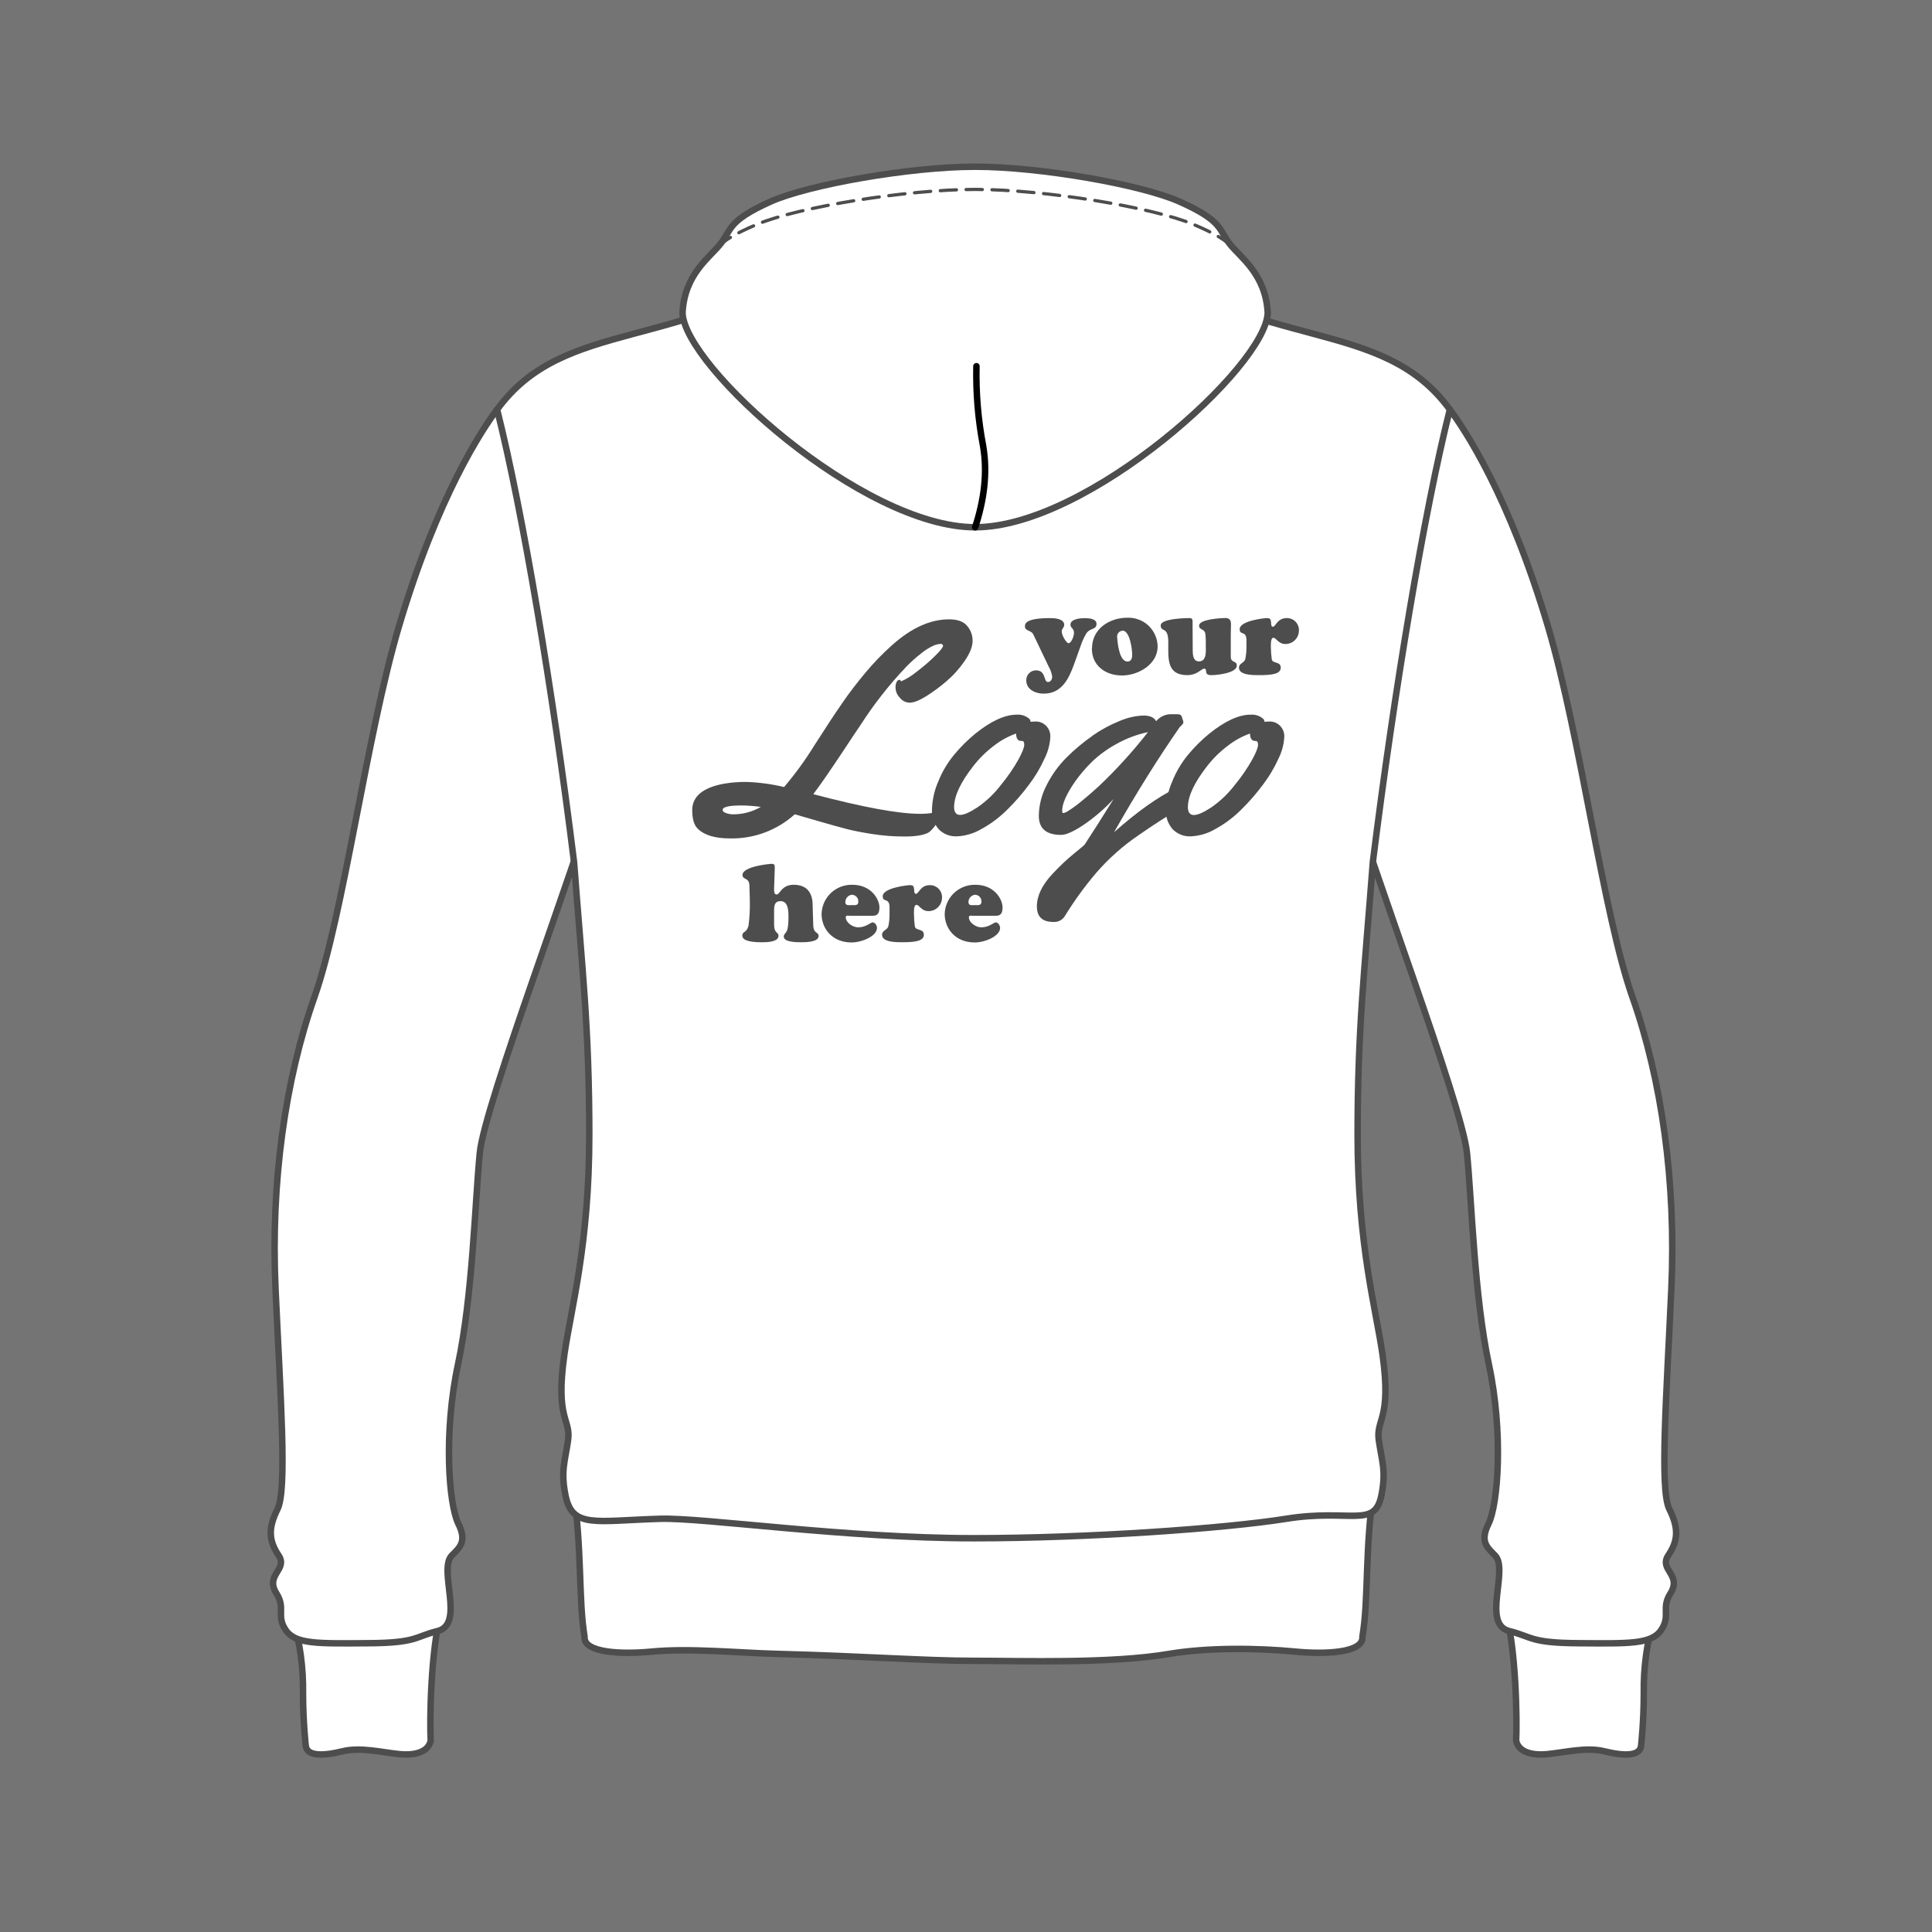 <svg xmlns="http://www.w3.org/2000/svg" width="130" height="130" viewBox="0 0 130 130" fill="none"><rect width="130" height="130" fill="#747474"></rect><g clip-path="url(#clip0_2952_624056)"><path d="M102.018 117.129C102.162 117.814 102.932 118.145 104.117 118.032C105.301 117.918 106.735 117.543 107.937 117.838C109.409 118.198 110.352 118.132 110.426 117.469C110.426 117.469 110.607 115.839 110.607 113.941C110.578 112.22 110.814 110.504 111.305 108.854C110.356 106.618 102.967 106.548 101.27 108.313C102.027 110.885 102.083 115.842 102.016 117.129" fill="white"></path><path d="M102.018 117.129C102.162 117.814 102.932 118.145 104.117 118.032C105.301 117.918 106.735 117.543 107.937 117.838C109.409 118.198 110.352 118.132 110.426 117.469C110.426 117.469 110.607 115.839 110.607 113.941C110.578 112.22 110.814 110.504 111.305 108.854C110.356 106.618 102.967 106.548 101.27 108.313C102.029 110.885 102.085 115.842 102.018 117.129Z" stroke="#4D4D4D" stroke-width="0.436" stroke-linecap="round" stroke-linejoin="round"></path><path d="M97.556 27.557C98.538 28.866 101.553 33.355 104.171 42.191C106.353 49.576 107.88 61.529 109.843 67.093C111.807 72.656 112.789 79.528 112.461 86.727C112.134 93.927 111.669 100.23 112.324 101.539C112.978 102.848 112.911 103.674 112.256 104.656C111.602 105.638 113.205 105.946 112.392 107.233C111.761 108.232 112.435 108.692 111.781 109.674C111.126 110.656 109.579 110.588 106.233 110.568C102.939 110.551 103.107 110.132 101.564 109.753C99.679 109.29 101.547 105.607 100.593 104.656C100.05 104.115 99.572 103.716 100.157 102.536C100.811 101.227 101.165 96.39 100.183 91.808C99.201 87.227 99.036 80.841 98.708 77.571C98.381 74.301 92.043 57.731 90.734 52.822C90.734 52.822 93.298 30.836 97.552 27.563" fill="white"></path><path d="M97.556 27.557C98.538 28.866 101.553 33.355 104.171 42.191C106.353 49.576 107.88 61.529 109.843 67.093C111.807 72.656 112.789 79.528 112.461 86.727C112.134 93.927 111.669 100.23 112.324 101.539C112.978 102.848 112.911 103.674 112.256 104.656C111.602 105.638 113.205 105.946 112.392 107.233C111.761 108.232 112.435 108.692 111.781 109.674C111.126 110.656 109.579 110.588 106.233 110.568C102.939 110.551 103.107 110.132 101.564 109.753C99.679 109.29 101.547 105.607 100.593 104.656C100.05 104.115 99.572 103.716 100.157 102.536C100.811 101.227 101.165 96.39 100.183 91.808C99.201 87.227 99.036 80.841 98.708 77.571C98.381 74.301 92.043 57.731 90.734 52.822C90.739 52.816 93.302 30.829 97.556 27.557Z" stroke="#4D4D4D" stroke-width="0.436" stroke-linecap="round" stroke-linejoin="round"></path><path d="M28.981 117.129C28.837 117.814 28.067 118.145 26.882 118.032C25.698 117.918 24.264 117.543 23.062 117.838C21.589 118.198 20.647 118.132 20.573 117.469C20.573 117.469 20.39 115.839 20.39 113.941C20.418 112.22 20.183 110.504 19.691 108.854C20.64 106.618 28.032 106.548 29.727 108.313C28.97 110.885 28.913 115.842 28.981 117.129Z" fill="white"></path><path d="M28.981 117.129C28.837 117.814 28.067 118.145 26.882 118.032C25.698 117.918 24.264 117.543 23.062 117.838C21.589 118.198 20.647 118.132 20.573 117.469C20.573 117.469 20.39 115.839 20.39 113.941C20.418 112.22 20.183 110.504 19.691 108.854C20.64 106.618 28.032 106.548 29.727 108.313C28.97 110.885 28.907 115.842 28.981 117.129Z" stroke="#4D4D4D" stroke-width="0.436" stroke-linecap="round" stroke-linejoin="round"></path><path d="M33.445 27.557C32.463 28.866 29.448 33.355 26.83 42.191C24.648 49.576 23.121 61.529 21.158 67.093C19.194 72.656 18.212 79.528 18.54 86.727C18.867 93.927 19.332 100.23 18.677 101.539C18.023 102.848 18.09 103.674 18.745 104.656C19.399 105.638 17.796 105.946 18.61 107.233C19.24 108.232 18.566 108.692 19.22 109.674C19.875 110.656 21.422 110.588 24.768 110.568C28.063 110.551 27.895 110.132 29.435 109.753C31.322 109.29 29.452 105.607 30.408 104.656C30.949 104.115 31.429 103.716 30.844 102.536C30.19 101.227 29.836 96.39 30.818 91.808C31.8 87.227 31.963 80.835 32.286 77.564C32.609 74.294 38.945 57.724 40.254 52.816C40.254 52.816 37.692 30.829 33.438 27.557" fill="white"></path><path d="M33.445 27.557C32.463 28.866 29.448 33.355 26.83 42.191C24.648 49.576 23.121 61.529 21.158 67.093C19.194 72.656 18.212 79.528 18.54 86.727C18.867 93.927 19.332 100.23 18.677 101.539C18.023 102.848 18.09 103.674 18.745 104.656C19.399 105.638 17.796 105.946 18.61 107.233C19.24 108.232 18.566 108.692 19.22 109.674C19.875 110.656 21.422 110.588 24.768 110.568C28.063 110.551 27.895 110.132 29.435 109.753C31.322 109.29 29.452 105.607 30.408 104.656C30.949 104.115 31.429 103.716 30.844 102.536C30.19 101.227 29.836 96.39 30.818 91.808C31.8 87.227 31.963 80.835 32.286 77.564C32.609 74.294 38.945 57.724 40.254 52.816C40.254 52.816 37.699 30.829 33.445 27.557Z" stroke="#4D4D4D" stroke-width="0.436" stroke-linecap="round" stroke-linejoin="round"></path><path d="M39.333 110.128C39.233 111.24 41.923 111.319 43.814 111.136C46.421 110.883 49.705 111.221 52.345 111.288C58.159 111.439 62.232 111.753 65.502 111.753C68.772 111.753 74.704 111.958 78.662 111.288C81.262 110.852 84.585 110.883 87.192 111.136C89.084 111.319 91.773 111.24 91.673 110.128C92.109 107.562 91.813 104.25 92.467 99.996H38.539C39.194 104.25 38.906 107.562 39.333 110.128Z" fill="white"></path><path d="M39.333 110.128C39.233 111.24 41.923 111.319 43.814 111.136C46.421 110.883 49.705 111.221 52.345 111.288C58.159 111.439 62.232 111.753 65.502 111.753C68.772 111.753 74.704 111.958 78.662 111.288C81.262 110.852 84.585 110.883 87.192 111.136C89.084 111.319 91.773 111.24 91.673 110.128C92.109 107.562 91.813 104.25 92.467 99.996H38.539C39.194 104.25 38.906 107.562 39.333 110.128Z" stroke="#4D4D4D" stroke-width="0.436" stroke-linecap="round" stroke-linejoin="round"></path><path d="M92.376 58.008C93.813 46.496 95.831 34.396 97.557 27.557C92.997 21.302 85.22 23.789 75.481 17.026C75.481 17.026 74.209 21.14 65.5 21.14C56.791 21.14 55.525 17.026 55.525 17.026C45.784 23.789 38.009 21.302 33.449 27.557C35.17 34.396 37.2 46.496 38.626 58.008C39.178 65.29 39.652 69.15 39.652 76.365C39.652 83.782 38.413 88.084 37.976 91.139C37.346 95.546 38.43 95.469 38.223 96.918C38.024 98.31 37.721 98.971 38.048 100.607C38.502 102.88 40.064 102.318 44.46 102.195C47.34 102.115 56.917 103.504 65.5 103.504C73.195 103.504 82.436 102.85 86.542 102.195C90.883 101.497 92.498 102.88 92.954 100.607C93.281 98.971 92.978 98.31 92.777 96.918C92.572 95.469 93.65 95.546 93.026 91.139C92.589 88.084 91.35 83.782 91.35 76.365C91.35 69.15 91.824 65.29 92.376 58.008Z" fill="white"></path><path d="M92.376 58.008C93.813 46.496 95.831 34.396 97.557 27.557C92.997 21.302 85.22 23.789 75.481 17.026C75.481 17.026 74.209 21.14 65.5 21.14C56.791 21.14 55.525 17.026 55.525 17.026C45.784 23.789 38.009 21.302 33.449 27.557C35.17 34.396 37.2 46.496 38.626 58.008C39.178 65.29 39.652 69.15 39.652 76.365C39.652 83.782 38.413 88.084 37.976 91.139C37.346 95.546 38.43 95.469 38.223 96.918C38.024 98.31 37.721 98.971 38.048 100.607C38.502 102.88 40.064 102.318 44.46 102.195C47.34 102.115 56.917 103.504 65.5 103.504C73.195 103.504 82.436 102.85 86.542 102.195C90.883 101.497 92.498 102.88 92.954 100.607C93.281 98.971 92.978 98.31 92.777 96.918C92.572 95.469 93.65 95.546 93.026 91.139C92.589 88.084 91.35 83.782 91.35 76.365C91.35 69.15 91.824 65.29 92.376 58.008Z" stroke="#4D4D4D" stroke-width="0.436" stroke-linecap="round" stroke-linejoin="round"></path><path d="M65.615 11.218C61.232 11.218 54.397 12.427 51.858 13.561C48.939 14.87 49.24 15.446 48.489 16.398C47.791 17.305 46.059 18.418 45.926 21.051C46.037 24.642 58.027 35.478 65.615 35.478C73.203 35.478 85.195 24.642 85.302 21.051C85.171 18.433 83.437 17.305 82.741 16.406C81.993 15.446 82.29 14.866 79.371 13.57C76.833 12.427 69.996 11.218 65.615 11.218Z" fill="white"></path><path d="M65.615 11.218C61.232 11.218 54.397 12.427 51.858 13.561C48.939 14.87 49.24 15.446 48.489 16.398C47.791 17.305 46.059 18.418 45.926 21.051C46.037 24.642 58.027 35.478 65.615 35.478C73.203 35.478 85.195 24.642 85.302 21.051C85.171 18.433 83.437 17.305 82.741 16.406C81.993 15.446 82.29 14.866 79.371 13.57C76.833 12.427 69.996 11.218 65.615 11.218Z" stroke="#4D4D4D" stroke-width="0.436" stroke-linecap="round" stroke-linejoin="round"></path><path d="M48.293 16.642C48.703 16.206 49.401 15.741 50.959 15.088C53.662 13.954 60.949 12.745 65.618 12.745C70.286 12.745 77.562 13.954 80.276 15.088C81.834 15.743 82.532 16.212 82.94 16.642" stroke="#4D4D4D" stroke-width="0.218" stroke-linecap="round" stroke-linejoin="round" stroke-dasharray="1.09 0.65"></path><path d="M65.702 24.642C65.663 26.439 65.813 28.236 66.15 30.002C66.468 31.844 66.202 33.678 65.617 35.478" stroke="black" stroke-width="0.436" stroke-linecap="round" stroke-linejoin="round"></path><path d="M53.481 54.79C52.29 55.865 50.735 56.447 49.131 56.416C48.113 56.416 47.385 56.197 46.949 55.761C46.703 55.525 46.58 55.11 46.578 54.515C46.578 53.599 47.274 53.01 48.666 52.742C49.186 52.65 49.713 52.608 50.241 52.615C51.09 52.645 51.933 52.76 52.759 52.958C53.507 52.079 54.187 51.145 54.792 50.163C55.58 48.929 56.203 47.984 56.66 47.327C57.115 46.659 57.635 45.981 58.217 45.282C58.776 44.609 59.385 43.979 60.039 43.398C61.326 42.25 62.599 41.675 63.857 41.674C64.42 41.674 64.826 41.814 65.072 42.11C65.317 42.389 65.449 42.749 65.443 43.12C65.443 43.509 65.265 43.961 64.908 44.477C64.56 44.988 64.144 45.45 63.673 45.85C63.24 46.223 62.778 46.562 62.293 46.864C61.839 47.142 61.481 47.281 61.219 47.281C61.089 47.28 60.96 47.25 60.843 47.192C60.726 47.133 60.624 47.049 60.545 46.945C60.375 46.773 60.273 46.545 60.259 46.303C60.246 46.153 60.275 46.002 60.342 45.867C60.399 45.784 60.456 45.745 60.514 45.745C60.573 45.745 60.608 45.78 60.621 45.852C60.984 45.697 61.322 45.491 61.627 45.241C62.07 44.911 62.49 44.553 62.886 44.168C63.263 43.795 63.453 43.563 63.453 43.465C63.453 43.367 63.397 43.326 63.281 43.326C63.119 43.337 62.961 43.377 62.814 43.443C62.534 43.572 62.271 43.735 62.031 43.928C61.655 44.216 61.302 44.532 60.973 44.872C59.834 46.07 58.811 47.372 57.918 48.762C57.657 49.142 57.288 49.694 56.812 50.42C55.838 51.889 55.142 52.895 54.724 53.438C58.07 54.319 60.463 54.76 61.904 54.76C62.57 54.76 63.037 54.675 63.305 54.504C63.363 54.462 63.429 54.431 63.499 54.415C63.532 54.415 63.549 54.441 63.549 54.493C63.539 54.578 63.509 54.658 63.462 54.729C63.403 54.832 63.257 55.056 63.026 55.395C62.891 55.625 62.717 55.831 62.511 56.001C62.192 56.191 61.638 56.287 60.881 56.287C60.146 56.289 59.412 56.233 58.686 56.119C57.992 56.01 57.43 55.901 57.006 55.791C56.583 55.682 55.953 55.51 55.121 55.268C54.29 55.026 53.745 54.867 53.485 54.794M49.905 54.197C49.05 54.197 48.622 54.298 48.622 54.5C48.622 54.578 48.697 54.646 48.84 54.705C49.008 54.768 49.185 54.798 49.364 54.794C50.008 54.791 50.639 54.619 51.194 54.295C50.766 54.235 50.334 54.202 49.901 54.197" fill="#4D4D4D"></path><path d="M69.763 48.548C69.989 48.562 70.203 48.656 70.366 48.812C70.474 48.916 70.558 49.042 70.611 49.181C70.664 49.321 70.685 49.471 70.673 49.62C70.641 50.11 70.511 50.589 70.291 51.029C70.01 51.654 69.659 52.246 69.244 52.792C68.801 53.391 68.311 53.954 67.78 54.476C67.27 54.987 66.69 55.424 66.057 55.772C65.547 56.077 64.97 56.25 64.377 56.276C64.153 56.286 63.93 56.249 63.721 56.167C63.512 56.085 63.323 55.96 63.166 55.8C62.846 55.436 62.682 54.96 62.71 54.476C62.728 53.831 62.87 53.194 63.127 52.602C63.388 51.944 63.75 51.331 64.2 50.785C64.627 50.269 65.103 49.796 65.621 49.371C66.685 48.513 67.62 48.085 68.424 48.088C68.719 48.067 69.011 48.161 69.238 48.352C69.264 48.37 69.286 48.394 69.303 48.42C69.32 48.447 69.331 48.478 69.336 48.509V48.568C69.481 48.553 69.626 48.547 69.772 48.548M68.784 49.858H68.714C68.496 49.858 68.372 49.69 68.372 49.358C67.831 49.55 67.325 49.829 66.873 50.183C66.345 50.58 65.874 51.048 65.472 51.572C64.636 52.644 64.211 53.549 64.198 54.286C64.198 54.651 64.333 54.834 64.602 54.834C64.87 54.834 65.267 54.657 65.797 54.306C66.396 53.888 66.926 53.378 67.368 52.796C67.806 52.265 68.196 51.697 68.533 51.097C68.793 50.617 68.919 50.289 68.919 50.119C68.919 49.949 68.873 49.858 68.784 49.858Z" fill="#4D4D4D"></path><path d="M73.507 49.504C74.085 49.1 74.708 48.763 75.363 48.501C75.863 48.288 76.398 48.168 76.941 48.147C77.377 48.147 77.667 48.274 77.791 48.529C77.908 48.388 78.053 48.274 78.217 48.193C78.381 48.111 78.56 48.065 78.743 48.058C78.852 48.058 78.989 48.058 79.155 48.058C79.321 48.058 79.417 48.077 79.458 48.121C79.511 48.192 79.547 48.274 79.565 48.361C79.581 48.427 79.601 48.491 79.624 48.555C79.628 48.577 79.628 48.599 79.624 48.62C79.619 48.66 79.601 48.698 79.574 48.727C79.54 48.772 79.502 48.813 79.46 48.85C79.419 48.891 79.393 48.911 79.388 48.917C77.944 50.99 76.468 53.351 74.96 56.001C76.513 54.622 77.903 53.633 79.131 53.034C79.198 52.998 79.273 52.978 79.349 52.975C79.452 52.975 79.519 53.043 79.554 53.176C79.592 53.364 79.608 53.556 79.602 53.747C79.614 53.902 79.6 54.058 79.559 54.208C79.427 54.351 79.272 54.471 79.1 54.561L78.034 55.246C77.597 55.525 77.133 55.837 76.642 56.178C75.566 56.905 74.591 57.772 73.742 58.754C72.98 59.654 72.287 60.61 71.668 61.614C71.589 61.753 71.473 61.866 71.333 61.94C71.193 62.015 71.034 62.048 70.876 62.035C70.136 62.035 69.769 61.686 69.769 60.988C69.769 60.29 70.116 59.548 70.817 58.807C71.265 58.32 71.746 57.864 72.257 57.443C72.693 57.092 72.931 56.891 72.972 56.845C73.454 56.118 74.108 55.09 74.936 53.761C74.321 54.423 73.633 55.015 72.885 55.523C72.222 55.96 71.727 56.178 71.399 56.178C70.4 56.178 69.9 55.75 69.9 54.895C69.91 54.179 70.088 53.475 70.42 52.84C70.762 52.154 71.212 51.527 71.753 50.983C72.293 50.44 72.883 49.947 73.513 49.511M77.24 49.262C76.492 49.422 75.772 49.694 75.106 50.069C74.507 50.396 73.954 50.801 73.461 51.273C73.051 51.676 72.677 52.114 72.344 52.582C71.762 53.425 71.471 54.079 71.471 54.546C71.471 54.657 71.5 54.712 71.554 54.712C71.688 54.677 71.814 54.617 71.925 54.535C72.211 54.352 72.485 54.151 72.745 53.933C73.099 53.649 73.489 53.313 73.921 52.918C75.121 51.782 76.234 50.558 77.25 49.255" fill="#4D4D4D"></path><path d="M85.506 48.548C85.731 48.562 85.945 48.656 86.108 48.812C86.216 48.916 86.3 49.042 86.353 49.181C86.406 49.321 86.427 49.471 86.415 49.62C86.383 50.11 86.253 50.589 86.034 51.029C85.752 51.654 85.401 52.246 84.986 52.792C84.543 53.391 84.054 53.954 83.522 54.476C83.012 54.987 82.432 55.424 81.799 55.772C81.29 56.077 80.712 56.25 80.119 56.276C79.895 56.286 79.672 56.249 79.463 56.167C79.255 56.085 79.066 55.96 78.908 55.8C78.588 55.436 78.424 54.96 78.452 54.476C78.47 53.831 78.612 53.194 78.869 52.602C79.13 51.944 79.492 51.331 79.942 50.785C80.37 50.269 80.845 49.796 81.363 49.371C82.427 48.513 83.362 48.085 84.166 48.088C84.461 48.067 84.753 48.161 84.98 48.352C85.006 48.37 85.028 48.394 85.045 48.42C85.062 48.447 85.073 48.478 85.078 48.509V48.568C85.223 48.553 85.369 48.546 85.514 48.548M84.524 49.858H84.454C84.236 49.858 84.112 49.69 84.112 49.358C83.571 49.55 83.065 49.829 82.613 50.183C82.082 50.581 81.607 51.051 81.203 51.579C80.369 52.651 79.944 53.555 79.929 54.293C79.929 54.657 80.065 54.84 80.333 54.84C80.601 54.84 80.998 54.664 81.528 54.312C82.127 53.894 82.657 53.384 83.099 52.803C83.537 52.272 83.927 51.703 84.264 51.103C84.524 50.623 84.65 50.296 84.65 50.126C84.65 49.956 84.607 49.864 84.515 49.864" fill="#4D4D4D"></path><path d="M72.261 44.728C71.899 45.712 71.426 46.674 70.219 46.674C69.687 46.674 69.056 46.402 69.056 45.786C69.053 45.698 69.067 45.61 69.099 45.528C69.13 45.446 69.177 45.37 69.239 45.307C69.3 45.243 69.373 45.193 69.454 45.158C69.535 45.123 69.623 45.106 69.711 45.106C70.398 45.106 70.208 45.891 70.512 45.891C70.71 45.891 70.8 45.697 70.8 45.527C70.765 45.29 70.685 45.062 70.564 44.855L69.528 42.689C69.386 42.392 68.965 42.481 68.965 42.139C68.965 41.921 69.1 41.591 70.66 41.591C70.939 41.591 71.607 41.622 71.607 42.043C71.607 42.243 71.439 42.302 71.439 42.479C71.439 42.761 71.764 43.278 71.89 43.278C72.109 43.278 72.266 42.767 72.266 42.59C72.266 42.257 72.03 42.281 72.03 42.03C72.03 41.637 72.726 41.593 72.992 41.593C73.258 41.593 73.782 41.63 73.782 41.971C73.782 42.407 73.346 42.215 73.079 42.649C72.92 42.926 72.791 43.218 72.693 43.522L72.261 44.728Z" fill="#4D4D4D"></path><path d="M73.478 43.638C73.478 42.313 74.64 41.565 75.86 41.565C76.121 41.555 76.382 41.598 76.626 41.691C76.871 41.783 77.094 41.923 77.284 42.103C77.474 42.283 77.625 42.5 77.73 42.739C77.835 42.978 77.891 43.237 77.895 43.498C77.895 44.711 76.586 45.451 75.496 45.451C74.405 45.451 73.469 44.807 73.469 43.638M75.533 42.44C75.479 42.443 75.427 42.457 75.38 42.48C75.332 42.504 75.29 42.538 75.256 42.579C75.222 42.62 75.197 42.667 75.182 42.719C75.167 42.77 75.163 42.823 75.17 42.876C75.201 43.343 75.332 44.482 75.842 44.513C76.122 44.526 76.183 44.294 76.183 44.054C76.183 43.718 76.034 42.431 75.528 42.431" fill="#4D4D4D"></path><path d="M80.255 43.749C80.255 44.046 80.277 44.504 80.676 44.504C81.208 44.504 81.136 43.808 81.136 43.452C81.145 43.185 81.135 42.917 81.106 42.652C81.047 42.283 80.685 42.407 80.685 42.097C80.685 41.661 82.17 41.587 82.454 41.587C82.738 41.587 82.829 41.742 82.829 42.001C82.829 42.261 82.816 42.466 82.816 42.704V44.192C82.816 44.628 83.222 44.43 83.222 44.785C83.222 45.287 81.913 45.429 81.505 45.429C80.936 45.429 81.313 44.992 81.016 44.992C80.933 44.992 80.816 45.104 80.639 45.211C80.418 45.353 80.162 45.429 79.899 45.429C78.492 45.429 78.612 44.318 78.612 43.21C78.612 42.102 78.102 42.575 78.102 42.084C78.102 41.593 79.967 41.589 80.028 41.589C80.235 41.589 80.246 41.685 80.246 41.87L80.255 43.749Z" fill="#4D4D4D"></path><path d="M83.873 43.108C83.873 42.381 83.415 42.789 83.415 42.337C83.415 41.753 85.147 41.589 85.213 41.589C85.494 41.589 85.503 41.661 85.531 41.914C85.531 42.004 85.531 42.172 85.656 42.172C85.832 42.172 85.944 41.589 86.581 41.589C86.692 41.587 86.803 41.608 86.907 41.651C87.01 41.693 87.103 41.757 87.18 41.838C87.257 41.919 87.317 42.015 87.355 42.12C87.393 42.225 87.409 42.337 87.401 42.449C87.397 42.686 87.298 42.913 87.128 43.078C86.958 43.244 86.729 43.336 86.491 43.334C86.011 43.334 85.876 42.913 85.684 42.913C85.492 42.913 85.514 43.411 85.514 43.542C85.517 43.814 85.537 44.086 85.573 44.355C85.619 44.68 86.179 44.48 86.179 44.925C86.179 45.37 85.525 45.429 84.713 45.429C84.373 45.429 83.367 45.444 83.367 44.934C83.367 44.621 83.71 44.621 83.788 44.364C83.846 44.096 83.874 43.822 83.871 43.548V43.112L83.873 43.108Z" fill="#4D4D4D"></path><path d="M54.721 62.217C54.721 62.845 55.083 62.69 55.083 62.98C55.083 63.416 54.134 63.401 53.861 63.401C53.632 63.401 52.737 63.401 52.737 63.024C52.737 62.806 52.945 62.806 53.004 62.441C53.042 62.197 53.059 61.949 53.054 61.702C53.054 61.333 53.054 60.635 52.524 60.635C52.072 60.635 52.087 61.021 52.087 61.353V62.212C52.087 62.827 52.384 62.701 52.384 62.967C52.384 63.403 51.542 63.403 51.258 63.403C50.2 63.403 49.949 63.185 49.949 62.952C49.949 62.655 50.237 62.788 50.364 62.297C50.44 61.723 50.47 61.144 50.453 60.565C50.453 60.231 50.431 59.893 50.423 59.559C50.407 59.033 49.962 59.217 49.962 58.872C49.962 58.279 51.889 58.124 51.895 58.124C52.113 58.124 52.133 58.189 52.133 58.403L52.087 59.81C52.087 59.952 52.074 60.188 52.264 60.188C52.482 60.188 52.583 59.533 53.409 59.533C54.773 59.533 54.677 60.812 54.683 61.019L54.721 62.217Z" fill="#4D4D4D"></path><path d="M57.109 61.614C57.027 61.614 56.909 61.593 56.909 61.719C56.909 62.088 57.389 62.398 57.738 62.398C58.292 62.398 58.567 62.064 58.722 62.064C58.877 62.064 59.01 62.282 59.01 62.435C59.01 63.004 57.969 63.416 57.301 63.416C55.971 63.416 55.281 62.454 55.281 61.499C55.288 61.233 55.348 60.971 55.456 60.729C55.565 60.486 55.72 60.268 55.913 60.085C56.106 59.903 56.334 59.76 56.582 59.666C56.83 59.572 57.095 59.527 57.36 59.535C58.619 59.535 59.175 60.506 59.175 61.062C59.175 61.553 58.957 61.619 58.717 61.619H57.109V61.614ZM57.753 60.681C57.758 60.62 57.751 60.559 57.731 60.502C57.712 60.445 57.68 60.392 57.639 60.348C57.598 60.303 57.548 60.268 57.493 60.244C57.437 60.219 57.377 60.207 57.317 60.207C57.196 60.221 57.085 60.279 57.005 60.369C56.925 60.46 56.88 60.577 56.88 60.698C56.88 60.962 57.131 60.903 57.317 60.903C57.502 60.903 57.753 60.949 57.753 60.685" fill="#4D4D4D"></path><path d="M59.858 61.078C59.858 60.353 59.397 60.759 59.397 60.308C59.397 59.725 61.13 59.559 61.195 59.559C61.479 59.559 61.485 59.633 61.514 59.884C61.514 59.974 61.514 60.144 61.638 60.144C61.815 60.144 61.928 59.559 62.563 59.559C62.675 59.557 62.786 59.578 62.889 59.621C62.992 59.663 63.086 59.727 63.163 59.808C63.24 59.889 63.3 59.985 63.339 60.09C63.377 60.195 63.393 60.307 63.385 60.419C63.381 60.657 63.283 60.884 63.112 61.051C62.942 61.217 62.712 61.309 62.474 61.307C61.993 61.307 61.861 60.886 61.666 60.886C61.472 60.886 61.498 61.381 61.498 61.514C61.501 61.786 61.52 62.058 61.557 62.328C61.601 62.653 62.164 62.452 62.164 62.897C62.164 63.342 61.509 63.401 60.698 63.401C60.355 63.401 59.352 63.414 59.352 62.904C59.352 62.594 59.692 62.594 59.773 62.334C59.83 62.067 59.858 61.794 59.855 61.521V61.084L59.858 61.078Z" fill="#4D4D4D"></path><path d="M65.395 61.614C65.312 61.614 65.194 61.593 65.194 61.719C65.194 62.088 65.674 62.398 66.023 62.398C66.577 62.398 66.85 62.064 67.007 62.064C67.164 62.064 67.295 62.282 67.295 62.435C67.295 63.004 66.252 63.416 65.587 63.416C64.256 63.416 63.566 62.454 63.566 61.499C63.574 61.233 63.633 60.971 63.741 60.729C63.85 60.486 64.005 60.268 64.198 60.085C64.391 59.903 64.619 59.76 64.867 59.666C65.115 59.572 65.38 59.527 65.645 59.535C66.904 59.535 67.461 60.506 67.461 61.062C67.461 61.553 67.243 61.619 67 61.619H65.395V61.614ZM66.038 60.681C66.043 60.62 66.036 60.559 66.016 60.502C65.997 60.445 65.965 60.392 65.924 60.348C65.883 60.303 65.833 60.268 65.778 60.244C65.722 60.219 65.662 60.207 65.602 60.207C65.481 60.221 65.37 60.278 65.29 60.369C65.209 60.46 65.165 60.577 65.166 60.698C65.166 60.962 65.416 60.903 65.602 60.903C65.787 60.903 66.038 60.949 66.038 60.685" fill="#4D4D4D"></path></g><defs><clipPath id="clip0_2952_624056"><rect width="95" height="107.274" fill="white" transform="translate(18 11)"></rect></clipPath></defs></svg>